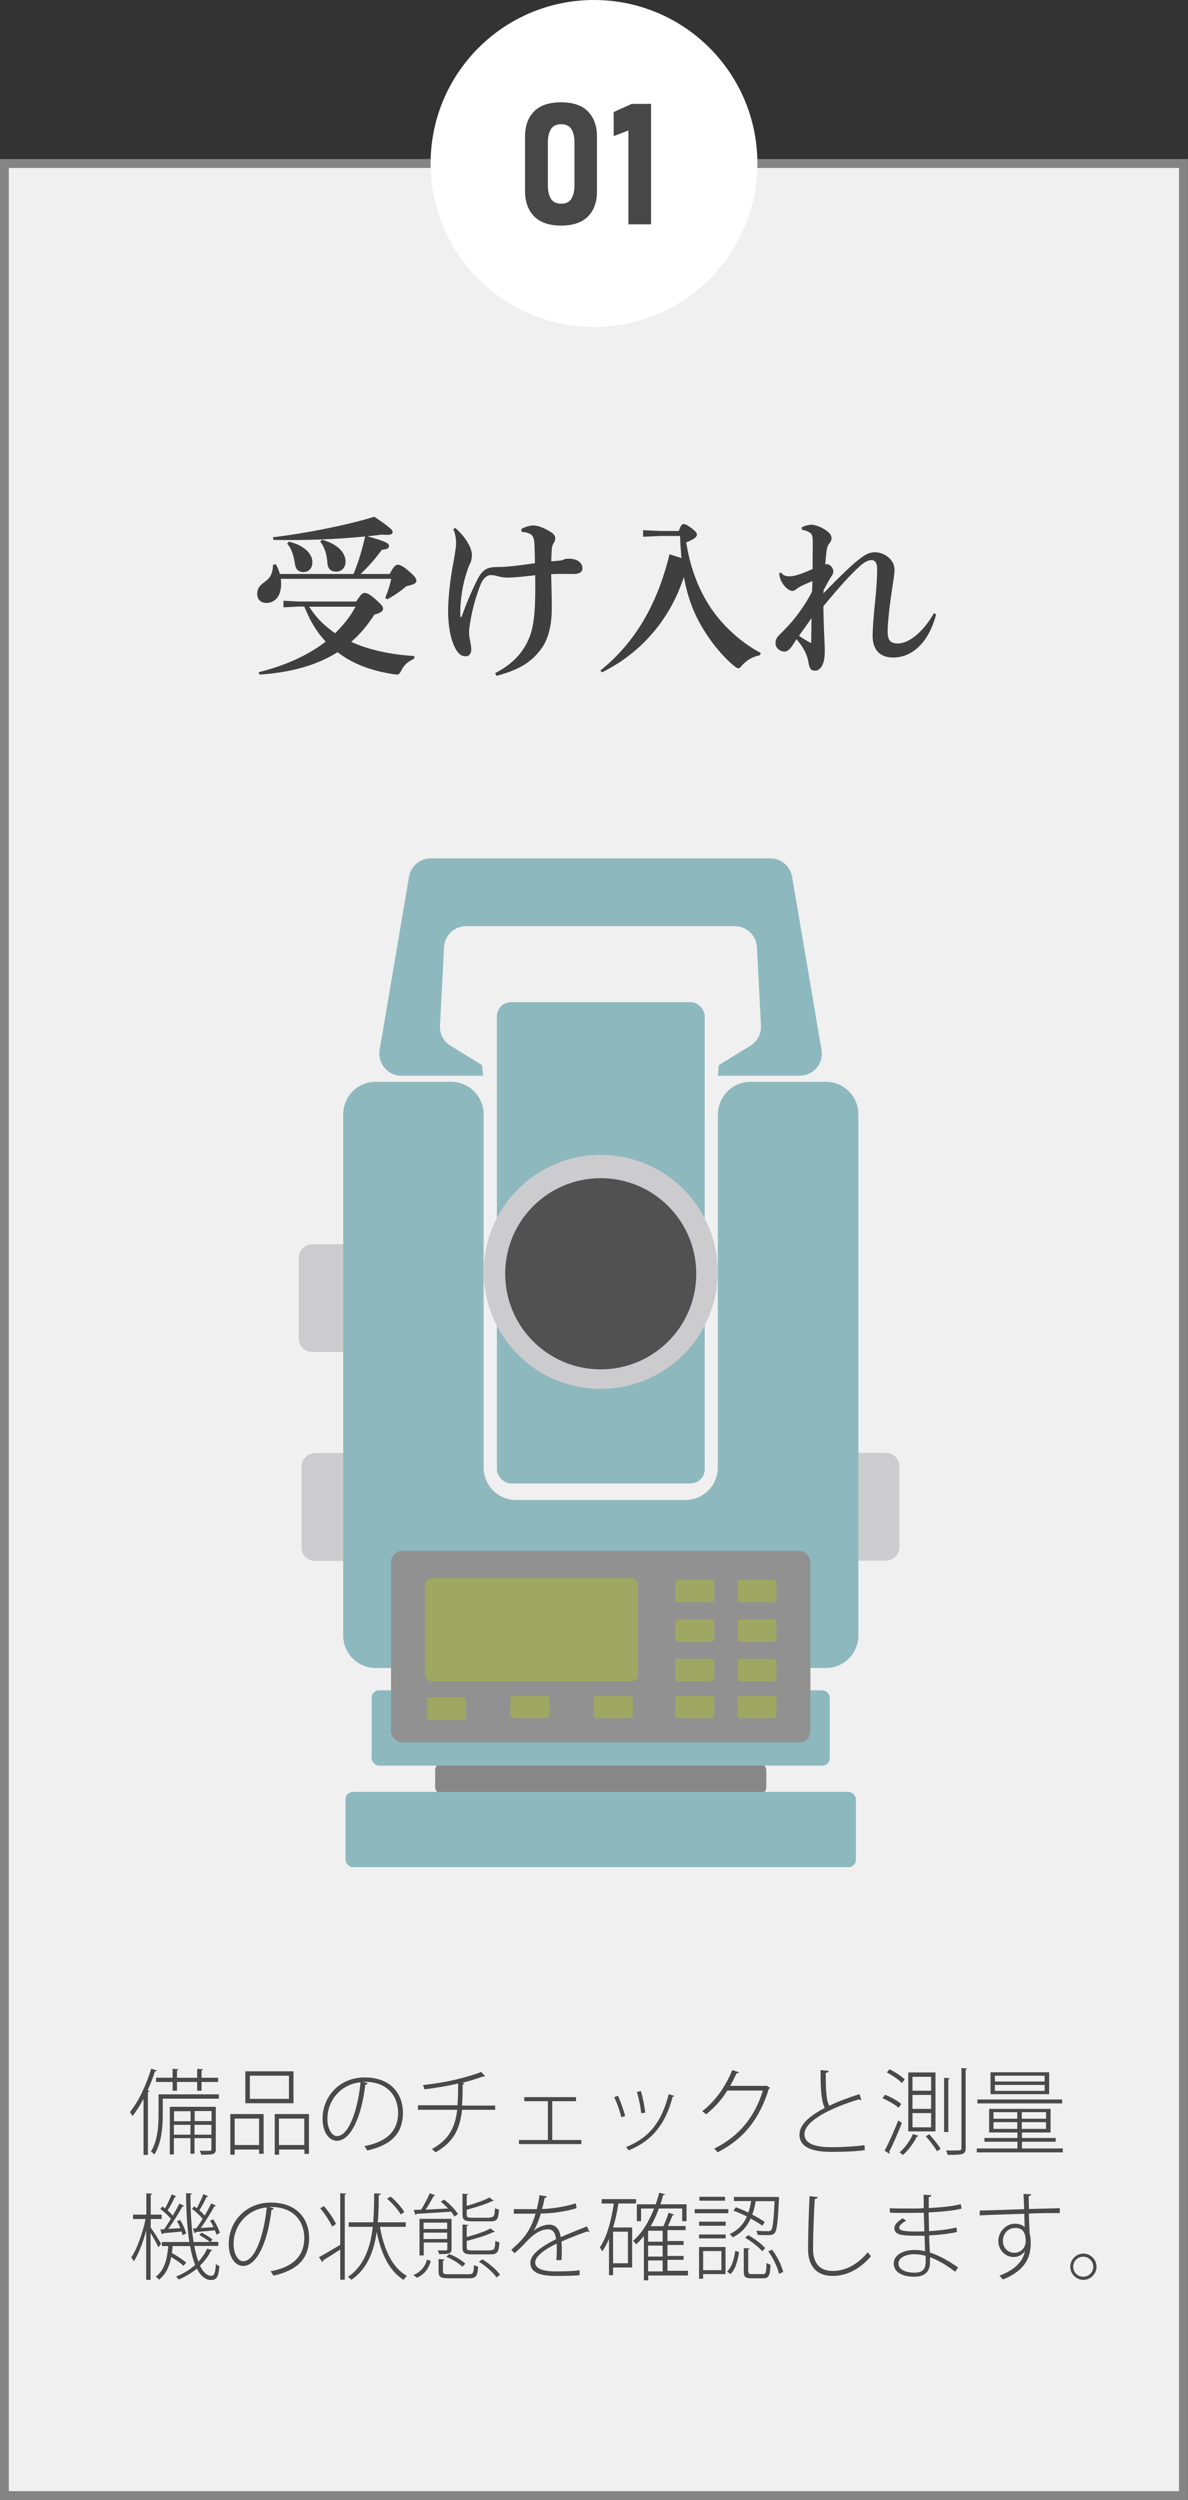 <?xml version="1.0" encoding="UTF-8"?><svg id="_レイヤー_2" xmlns="http://www.w3.org/2000/svg" viewBox="0 0 75.98 159.81"><rect x="0" y="0" width="75.98" height="159.81" fill="#333333" stroke="none"/><defs><style>.cls-1{fill:#3f3f3f;}.cls-1,.cls-2,.cls-3,.cls-4,.cls-5,.cls-6,.cls-7,.cls-8,.cls-9,.cls-10{stroke-width:0px;}.cls-2{fill:#919191;}.cls-3{fill:#474747;}.cls-4{fill:#494949;}.cls-5{fill:#fff;}.cls-6{fill:#515151;}.cls-7{fill:#878787;}.cls-11{fill:#f0f0f0;stroke:#848484;stroke-miterlimit:10;stroke-width:.57px;}.cls-8{fill:#9ea862;}.cls-9{fill:#ccccce;}.cls-10{fill:#8db8be;}</style></defs><g id="_レイヤー_1-2"><rect class="cls-11" x=".28" y="10.45" width="75.41" height="149.07"/><path class="cls-1" d="M17.96,36.99c.01.11.02.23.02.34,0,.83-.44,1.21-.94,1.21-.33,0-.59-.19-.59-.57,0-.34.15-.55.5-.79.36-.26.5-.57.51-1.08l.18-.03c.11.18.2.4.26.62h4.71c.32-.77.56-1.58.74-2.4-1.83.19-3.97.26-5.86.22l-.03-.17c2.08-.24,4.81-.79,6.48-1.31,1.02.69,1.17.85,1.17.97s-.08.19-.35.19c-.09,0-.21-.01-.34-.02-.3.04-.6.08-.92.11,1.27.35,1.38.47,1.38.62s-.13.21-.46.24c-.41.57-.89,1.12-1.36,1.55h1.86c.25-.47.37-.59.53-.59.14,0,.32.08.75.45.34.3.43.44.43.57s-.09.24-.64.35c-.42.36-.77.59-1.22.84l-.13-.1c.17-.41.29-.77.38-1.21h-7.02ZM22.78,38.46c.29-.47.41-.56.53-.56.13,0,.28.04.64.35.49.42.55.53.55.66,0,.17-.2.29-.55.37-.43.67-.91,1.25-1.49,1.75,1.21.55,2.62.81,4.05.91l-.03.17c-.41.19-.64.4-.81.74-.13.26-.18.3-.46.25-1.44-.21-2.65-.66-3.62-1.41-1.28.8-2.88,1.29-4.99,1.43l-.06-.15c1.78-.45,3.2-1.11,4.29-1.96-.32-.34-.59-.71-.83-1.12-.22-.36-.37-.74-.54-1.12h-.34l-.99.05v-.42l.99.05h3.66ZM18.47,34.62c.98.23,1.51.78,1.51,1.31,0,.38-.22.64-.58.64-.29,0-.48-.17-.53-.48-.08-.58-.25-1.08-.51-1.34l.11-.12ZM19.76,38.77c.21.31.41.59.67.86.3.32.64.59,1,.85.35-.34.67-.71.96-1.12.13-.19.24-.39.35-.58h-2.98ZM20.6,34.5c1.08.3,1.5.89,1.5,1.39,0,.37-.22.65-.61.65-.34,0-.53-.21-.55-.53-.03-.59-.2-1.07-.46-1.39l.12-.12Z"/><path class="cls-1" d="M31.65,43.04c1.04-.55,1.65-1.16,2.06-1.97.44-.88.55-1.82.52-4.3-.41.04-.77.09-1.16.12-.2.02-.45.03-.63.03s-.41-.03-.53-.07c-.24-.07-.38-.09-.54-.09-.2,0-.45.18-.62.57-.26.65-.5,1.44-.64,2.23-.05.3-.11.63-.11.81,0,.23.02.41.06.55.05.25.08.46.08.59,0,.24-.11.44-.36.44-.23,0-.43-.11-.62-.44-.37-.64-.5-1.58-.5-2.47,0-.76.12-1.92.31-2.94.08-.43.2-1.09.2-1.38,0-.18-.02-.54-.18-.89l.12-.09c.4.35.65.66.88,1.08.13.24.19.48.19.62,0,.21-.02.37-.1.55-.04.09-.11.22-.14.32-.3.83-.42,1.59-.47,2.16-.03.33-.04.68-.02.98l.07-.02c.3-.84.59-1.53.99-2.34.31-.64.61-.81,1.11-.84.19-.01.47,0,.91-.04.57-.05,1.12-.13,1.68-.21,0-.38-.01-.75-.03-1.19-.01-.25-.03-.44-.15-.58-.13-.15-.38-.22-.67-.23l-.02-.18c.21-.13.5-.22.72-.23.21-.01.58.05,1.17.42.17.1.28.24.28.38,0,.15-.03.23-.1.32-.04.07-.1.2-.11.3-.02.25-.04.54-.04.87.24-.02.39-.03.56-.05.1-.01.17-.03.25-.07s.19-.05.29-.05c.54,0,.89.24.89.63,0,.15-.1.35-.57.35-.23,0-.72-.02-1.43.01.01.48.04,1.4.04,2.15,0,1.09-.2,1.99-.7,2.66-.63.84-1.43,1.32-2.84,1.69l-.08-.17Z"/><path class="cls-1" d="M43.41,33.95c.14-.4.21-.45.31-.45s.21.04.48.24c.25.19.37.31.37.43,0,.13-.09.26-.68.5.25,1.62.77,2.93,1.46,4.02.7,1.11,1.91,2.32,3.31,3.05l-.08.15c-.42.07-.84.32-1.13.65-.1.12-.15.18-.23.18-.05,0-.12-.04-.23-.12-.98-.8-1.93-2.07-2.51-3.31-.35-.75-.58-1.54-.74-2.4-.18.5-.35.97-.59,1.44-.48.98-1.12,1.88-1.89,2.66-.5.51-1.06.96-1.64,1.35-.36.23-.74.44-1.12.64l-.1-.12c2.21-1.78,3.63-4.2,4.42-7.43l.76.24c-.04-.47-.07-.94-.09-1.41h-1.26l-1.1.05v-.42l1.1.05h1.18Z"/><path class="cls-1" d="M59.87,39.28c-.43,1.65-1.42,2.73-2.72,2.75-.88.01-1.34-.5-1.34-1.39,0-.37.04-1.04.15-2.11.09-.86.14-1.53.14-2.15,0-.46-.18-.58-.36-.58-.22,0-.5.15-.77.41-.61.56-1.17,1.17-2.31,2.54.01,1.27.09,2.4.09,2.85s-.05.77-.21,1.01c-.11.17-.23.26-.42.26-.26,0-.35-.13-.42-.56-.07-.44-.29-.91-.76-1.45-.12.18-.26.42-.36.54-.14.17-.28.25-.4.25-.3,0-.58-.23-.58-.54,0-.24.09-.36.25-.53.21-.22.44-.44.68-.71.53-.6,1.01-1.3,1.4-2.04.02-.23.02-.46.03-.69-.5.22-.81.34-.98.48-.13.11-.21.15-.3.15-.12,0-.27-.07-.44-.24-.23-.26-.36-.46-.41-.89l.12-.04c.15.2.33.24.55.24.29,0,.75-.14,1.47-.47,0-.55.01-1.25.01-1.74,0-.28-.02-.48-.18-.58-.13-.09-.29-.15-.51-.19l-.02-.15c.25-.12.47-.17.63-.17.21,0,.63.13,1,.41.22.17.28.32.28.45s-.05.23-.14.34c-.08.1-.14.24-.16.36-.03.23-.06.45-.1.98.03-.02.08-.02.11-.02.05,0,.12.02.21.09.15.11.2.29.2.36,0,.1-.03.2-.15.37-.12.18-.25.42-.47.83l-.02.22c1.2-1.24,1.98-1.97,2.44-2.3.31-.22.54-.33.87-.33.53,0,1.24.43,1.24,1.12,0,.24-.05.53-.12.99-.17,1.13-.32,2.29-.32,2.97,0,.54.18.76.68.75.64-.01,1.57-.67,2.28-1.94l.13.08ZM51.88,41.08c.01-.41.01-.97.02-1.57-.23.35-.57.8-.8,1.13.21.15.51.33.74.45h.04Z"/><path class="cls-4" d="M9.18,134.16c-.22.41-.46.79-.71,1.11-.03-.07-.11-.2-.16-.27.53-.64,1.04-1.7,1.36-2.77l.37.12s-.07.06-.13.05c-.13.41-.29.83-.47,1.22l.13.04s-.04.05-.11.06v4.02h-.28v-3.58ZM14,133.88v.27h-3.59v1.03c0,.75-.07,1.8-.54,2.54-.04-.06-.15-.15-.22-.19.44-.7.49-1.66.49-2.36v-1.3h3.87ZM9.98,132.81h1.06v-.57l.38.03s-.03.06-.1.07v.47h1.29v-.57l.38.03s-.03.06-.1.07v.47h1.06v.27h-1.06v.56h-.28v-.56h-1.29v.56h-.28v-.56h-1.06v-.27ZM13.8,134.69v2.7c0,.17-.04.25-.17.29-.13.05-.37.05-.76.05-.01-.07-.05-.17-.1-.25.32,0,.58,0,.65,0,.08,0,.1-.03.1-.1v-.71h-1.08v1h-.26v-1h-1.06v1.04h-.26v-3.04h2.94ZM12.19,134.95h-1.06v.64h1.06v-.64ZM11.12,136.45h1.06v-.63h-1.06v.63ZM13.53,135.58v-.64h-1.08v.64h1.08ZM12.44,136.45h1.08v-.63h-1.08v.63Z"/><path class="cls-4" d="M14.73,137.73v-2.6h2.13v2.54h-.29v-.27h-1.56v.33h-.28ZM16.57,135.42h-1.56v1.69h1.56v-1.69ZM18.77,132.4v2.04h-3.08v-2.04h3.08ZM18.48,134.16v-1.48h-2.5v1.48h2.5ZM17.56,135.13h2.2v2.55h-.29v-.28h-1.62v.33h-.28v-2.6ZM17.84,137.11h1.62v-1.69h-1.62v1.69Z"/><path class="cls-4" d="M23.5,133.17c-.02.05-.06.09-.14.09-.2,1.8-.84,3.58-1.82,3.58-.45,0-.91-.49-.91-1.41,0-1.41,1.08-2.64,2.69-2.64,1.75,0,2.45,1.13,2.45,2.25,0,1.43-.86,2.1-2.28,2.42-.04-.07-.12-.19-.18-.28,1.39-.26,2.15-.94,2.15-2.13,0-1-.62-1.98-2.13-1.98-.05,0-.1,0-.14,0l.31.08ZM23.06,133.1c-1.31.13-2.12,1.21-2.12,2.33,0,.69.31,1.11.61,1.11.77,0,1.34-1.71,1.51-3.44Z"/><path class="cls-4" d="M31.7,134.86h-2.15c-.13,1.18-.51,2.06-1.7,2.72-.05-.07-.16-.16-.23-.21,1.11-.61,1.49-1.4,1.62-2.51h-2.51v-.29h2.53c.03-.42.04-.87.04-1.39-.64.15-1.47.29-2.15.37-.02-.09-.06-.18-.1-.27.86-.1,1.63-.23,2.29-.4.6-.15,1.15-.32,1.44-.44l.25.28s-.04.01-.07.01c-.02,0-.04,0-.07,0-.33.12-.86.29-1.36.41l.18.02s-.05.08-.12.09c0,.49-.01.93-.04,1.34h2.12v.29Z"/><path class="cls-4" d="M36.84,134.05v.26h-1.52v2.48h1.86v.26h-3.99v-.26h1.85v-2.48h-1.51v-.26h3.3Z"/><path class="cls-4" d="M39.52,133.96c.18.38.38.96.46,1.3l-.25.07c-.07-.34-.26-.89-.45-1.28l.25-.09ZM43.13,133.98s-.05.05-.11.05c-.46,1.75-1.32,2.82-2.81,3.42-.04-.05-.12-.16-.17-.21,1.48-.59,2.27-1.59,2.73-3.38l.36.11ZM40.99,133.67c.13.41.23.99.28,1.37l-.26.04c-.04-.37-.14-.93-.28-1.36l.26-.06Z"/><path class="cls-4" d="M49.25,133.45s-.05.06-.08.08c-.61,1.94-1.61,3.2-3.28,4.05-.05-.08-.13-.17-.21-.24,1.6-.79,2.6-2.04,3.11-3.71h-2.27c-.36.58-.82,1.09-1.36,1.52-.07-.06-.16-.14-.25-.2.83-.64,1.49-1.56,1.92-2.63l.43.14c-.02.05-.08.07-.16.07-.12.28-.26.55-.4.8h2.25l.06-.02.24.14Z"/><path class="cls-4" d="M55.1,134.23s-.03,0-.05,0c-.04,0-.08-.01-.12-.04-1.77.54-3.48,1.37-3.48,2.23,0,.62.71.83,1.75.83.73,0,1.52-.05,2.09-.13l.02.32c-.57.08-1.37.11-2.11.11-1.2,0-2.06-.26-2.07-1.1,0-.65.67-1.22,1.62-1.71-.19-.34-.28-1.05-.27-2.42l.52.05c-.01.07-.07.12-.19.13,0,1.13.04,1.79.23,2.1.58-.28,1.25-.53,1.93-.74l.12.37Z"/><path class="cls-4" d="M57.47,134.73c-.22-.19-.66-.46-1.03-.61l.16-.22c.38.14.82.39,1.04.59l-.17.24ZM56.57,137.48c.26-.47.62-1.28.88-1.94l.23.16c-.24.62-.57,1.39-.81,1.84.02.03.03.06.03.08,0,.02,0,.04-.01.05l-.32-.2ZM57.68,133.15c-.2-.22-.62-.5-.96-.68l.17-.2c.35.17.77.44.97.65l-.18.24ZM58.76,136.52s-.05.05-.12.05c-.21.43-.56.89-.89,1.18-.05-.05-.15-.13-.22-.17.32-.26.66-.72.86-1.17l.37.12ZM58.09,132.47h1.74v3.77h-1.74v-3.77ZM58.36,132.75v.89h1.19v-.89h-1.19ZM58.36,133.91v.89h1.19v-.89h-1.19ZM58.36,135.07v.91h1.19v-.91h-1.19ZM59.93,137.51c-.14-.25-.46-.67-.72-.96l.22-.13c.26.29.58.69.73.93l-.23.16ZM60.38,132.82l.37.02s-.04.07-.1.07v3.37h-.27v-3.47ZM61.48,132.19l.38.03s-.04.06-.1.07v5.02c0,.43-.22.43-1.15.43-.02-.08-.06-.2-.1-.28.17,0,.32,0,.46,0,.47,0,.52,0,.52-.14v-5.13Z"/><path class="cls-4" d="M65.35,137.33h2.62v.25h-5.5v-.25h2.6v-.43h-2.11v-.24h2.11v-.35h-1.81v-1.51h3.93v1.51h-1.83v.35h2.16v.24h-2.16v.43ZM67.93,134.2v.25h-5.42v-.25h5.42ZM67.1,132.46v1.4h-3.75v-1.4h3.75ZM63.54,135.01v.42h1.52v-.42h-1.52ZM63.54,136.08h1.52v-.43h-1.52v.43ZM66.81,133.05v-.37h-3.18v.37h3.18ZM66.81,133.65v-.38h-3.18v.38h3.18ZM66.9,135.43v-.42h-1.55v.42h1.55ZM66.9,136.08v-.43h-1.55v.43h1.55Z"/><path class="cls-4" d="M9.63,142.37c.16.22.58.88.67,1.05l-.17.23c-.08-.19-.32-.62-.5-.92v3h-.28v-3.16c-.2.76-.49,1.52-.79,1.97-.04-.08-.12-.19-.17-.24.37-.53.74-1.58.92-2.46h-.8v-.28h.85v-1.36l.38.02s-.03.07-.1.07v1.27h.7v.28h-.7v.55ZM12.43,143.57c.07.38.16.72.26,1,.23-.26.43-.54.56-.84l.33.11s-.04.05-.1.05c-.16.34-.4.65-.69.93.2.41.44.65.72.65.19,0,.26-.17.3-.76.05.06.16.12.22.14-.05.68-.17.89-.53.89s-.68-.27-.91-.73c-.33.28-.72.51-1.16.7-.03-.05-.11-.14-.17-.19.47-.19.88-.44,1.22-.74-.13-.34-.24-.74-.32-1.21h-1.12c-.01.14-.02.29-.05.44.33.18.72.44.92.62l-.17.2c-.17-.16-.49-.38-.79-.56-.11.58-.33,1.11-.79,1.45-.04-.07-.13-.16-.2-.19.56-.41.74-1.16.8-1.96h-.41v-.26h1.76c-.14-.89-.2-1.96-.21-3.12l.38.02s-.03.07-.1.08c0,1.13.07,2.18.2,3.02h1.04c-.16-.14-.44-.32-.67-.44l.14-.16c.25.12.55.31.7.44l-.13.15h.5v.26h-1.54ZM10.27,142.5h.22c.14-.19.29-.43.44-.67-.16-.2-.43-.45-.68-.63l.14-.16c.05.04.11.08.17.12.15-.27.32-.64.42-.9l.3.14s-.05.05-.1.04c-.11.24-.3.61-.46.85.13.11.25.23.33.34.16-.28.31-.55.43-.78l.3.15s-.05.04-.11.04c-.23.41-.59,1-.91,1.43.24-.01.5-.03.78-.05-.07-.15-.14-.31-.22-.44l.2-.08c.17.28.34.64.38.87l-.22.1c-.02-.07-.04-.15-.07-.23-.46.05-.88.08-1.18.11,0,.04-.04.06-.07.07l-.11-.32ZM12.34,142.44h.21c.13-.17.27-.38.41-.61-.16-.2-.43-.46-.68-.64l.14-.16c.05.04.11.08.17.12.14-.26.32-.64.42-.9l.31.14s-.05.05-.11.04c-.11.24-.29.6-.46.85.13.11.25.23.34.34.16-.27.31-.55.42-.78l.31.15s-.05.04-.11.04c-.22.4-.56.96-.87,1.38.25-.01.53-.03.82-.05-.07-.14-.14-.29-.23-.41l.21-.09c.18.28.36.64.42.87l-.22.11c-.02-.08-.05-.18-.1-.28-.47.05-.91.09-1.21.11,0,.04-.04.07-.08.08l-.11-.32Z"/><path class="cls-4" d="M17.5,141.17c-.02.05-.06.09-.14.09-.2,1.8-.84,3.58-1.82,3.58-.45,0-.91-.49-.91-1.41,0-1.41,1.08-2.64,2.69-2.64,1.75,0,2.45,1.13,2.45,2.25,0,1.43-.86,2.1-2.28,2.42-.04-.07-.12-.19-.18-.28,1.39-.26,2.15-.94,2.15-2.13,0-1-.62-1.98-2.13-1.98-.05,0-.1,0-.14,0l.31.08ZM17.06,141.1c-1.31.13-2.12,1.21-2.12,2.33,0,.69.31,1.11.61,1.11.77,0,1.34-1.71,1.51-3.44Z"/><path class="cls-4" d="M20.4,144.28c.35-.19.86-.49,1.36-.79v-3.3l.39.03s-.03.07-.1.07v5.43h-.29v-1.93c-.41.27-.83.53-1.1.7,0,.04-.02.08-.05.11l-.21-.32ZM20.71,141.01c.31.35.64.83.78,1.15-.17.12-.21.14-.25.16-.14-.32-.46-.81-.76-1.17l.23-.13ZM25.96,142.34h-1.66c.25,1.44.79,2.62,1.73,3.14-.07.05-.16.17-.22.25-.91-.56-1.43-1.66-1.72-3.06h0c-.17,1.21-.59,2.36-1.62,3.06-.05-.07-.15-.14-.22-.19,1.05-.7,1.45-1.93,1.59-3.2h-1.54v-.29h1.57c.05-.64.06-1.27.06-1.85l.43.02c0,.05-.05.08-.14.1,0,.53,0,1.13-.06,1.73h1.79v.29ZM24.98,140.4c.34.29.71.7.88.99l-.23.16c-.16-.29-.53-.71-.88-1.01l.23-.13Z"/><path class="cls-4" d="M27.56,144.51c-.14.46-.38.87-.9,1.08l-.22-.17c.48-.19.75-.55.87-.98l.25.08ZM29.05,141.66c-.05-.08-.12-.19-.2-.29-.83.06-1.69.11-2.21.14,0,.04-.04.07-.07.07l-.11-.32.47-.02c.2-.29.43-.75.56-1.05l.35.14s-.05.05-.11.05c-.13.25-.32.58-.51.86.44-.02.94-.05,1.44-.07-.15-.16-.31-.31-.47-.44l.21-.13c.35.26.73.65.89.93l-.23.15ZM28.88,141.83v1.94c0,.31-.2.31-.79.31-.02-.07-.06-.16-.1-.23.13,0,.25,0,.34,0,.25,0,.28,0,.28-.08v-.43h-1.51v.83h-.27v-2.34h2.06ZM28.6,142.07h-1.51v.41h1.51v-.41ZM27.09,143.12h1.51v-.41h-1.51v.41ZM28.34,145.21c0,.14.06.16.4.16h1.24c.27,0,.31-.06.34-.59.07.05.19.09.26.1-.04.62-.14.75-.57.75h-1.28c-.54,0-.68-.07-.68-.43v-.8l.39.03s-.04.07-.11.07v.7ZM29.57,144.89c-.22-.22-.65-.48-1.03-.64l.19-.17c.38.14.81.4,1.03.62l-.19.19ZM31.35,141.73c.24,0,.28-.07.31-.59.07.05.17.08.25.1-.03.61-.12.75-.53.75h-1.16c-.5,0-.64-.08-.64-.44v-1.33l.38.03s-.04.06-.11.07v.68c.55-.16,1.13-.35,1.45-.54l.28.22s-.03.02-.11.02c-.38.19-1.04.39-1.62.55v.32c0,.15.05.19.36.19h1.13ZM31.37,143.83c.25,0,.29-.08.31-.6.07.05.19.09.26.11-.04.61-.13.76-.55.76h-1.17c-.5,0-.64-.08-.64-.45v-1.46l.38.03s-.04.06-.11.07v.7c.56-.15,1.18-.35,1.52-.55l.28.22s-.04.02-.06.02c-.01,0-.03,0-.05,0-.4.2-1.08.4-1.69.56v.42c0,.16.05.19.37.19h1.15ZM31.76,145.58c-.22-.32-.69-.74-1.13-1.01l.22-.15c.44.26.92.67,1.13.99l-.23.17Z"/><path class="cls-4" d="M34.11,142.61c.28-.25.7-.41,1.01-.41.43,0,.68.31.74.8.52-.23,1.18-.49,1.68-.69l.16.36s-.02,0-.03,0c-.04,0-.07-.02-.1-.04-.46.16-1.14.42-1.66.65.01.14.02.31.02.5,0,.2,0,.44-.02.69h-.33c.02-.2.03-.49.03-.74,0-.12,0-.23-.01-.32-.74.36-1.37.8-1.37,1.21,0,.37.44.57,1.33.57.59,0,1.12-.02,1.51-.07v.31c-.37.04-.92.05-1.51.05-1.16,0-1.64-.28-1.64-.85,0-.54.73-1.04,1.64-1.5-.04-.44-.23-.63-.5-.63-.45,0-.92.26-1.48.88-.17.19-.41.42-.67.65l-.21-.22c.64-.58,1.19-1.06,1.55-2.31h-.37s-1.02,0-1.02,0v-.29c.38,0,.79,0,1.03,0h.44c.07-.29.13-.55.17-.89l.47.07c-.01.06-.05.1-.14.1-.04.26-.1.48-.16.71.38,0,1.33-.1,2.15-.36l.06.31c-.82.25-1.75.34-2.29.34-.15.5-.32.89-.47,1.12h0Z"/><path class="cls-4" d="M39.55,140.86c-.08.53-.19,1.04-.34,1.52h1.22v2.56h-1.22v.49h-.26v-2.32c-.13.3-.27.57-.43.8-.03-.07-.11-.19-.16-.25.44-.63.73-1.68.9-2.81h-.78v-.28h2.2v.28h-1.13ZM40.16,142.65h-.95v2.02h.95v-2.02ZM44,145.19v.26h-2.54v.31h-.28v-2.83c-.16.2-.32.38-.5.53-.04-.07-.13-.17-.19-.23.56-.47,1.01-1.21,1.34-2.06h-.83v.81h-.27v-1.08h1.21c.08-.24.16-.49.22-.74l.38.1s-.05.06-.13.06c-.05.2-.11.39-.17.58h1.67v1.08h-.28v-.81h-1.49c-.15.41-.32.79-.53,1.13h.82c.12-.26.26-.62.33-.86l.36.12s-.05.05-.11.05c-.07.19-.19.46-.29.68h1.13v.26h-1.16v.7h1.03v.25h-1.03v.7h1.03v.25h-1.03v.7h1.33ZM42.38,143.29v-.7h-.93v.7h.93ZM42.38,144.24v-.7h-.93v.7h.93ZM41.45,144.49v.7h.93v-.7h-.93Z"/><path class="cls-4" d="M46.58,141.21v.26h-2.15v-.26h2.15ZM44.71,142.27v-.26h1.7v.26h-1.7ZM44.71,143.08v-.25h1.7v.25h-1.7ZM46.4,143.63v1.73h-1.43v.3h-.26v-2.03h1.7ZM46.37,140.42v.25h-1.64v-.25h1.64ZM46.14,143.89h-1.17v1.22h1.17v-1.22ZM47.27,143.94c-.08.52-.21,1.09-.55,1.42l-.22-.16c.31-.29.46-.83.52-1.32l.25.07ZM48.33,140.7c-.05.28-.11.58-.22.86.32.16.6.33.8.47l-.15.24c-.19-.14-.46-.3-.75-.46-.22.48-.56.92-1.15,1.2-.04-.06-.13-.16-.19-.21.55-.25.89-.65,1.1-1.12-.28-.14-.58-.27-.86-.37l.15-.22c.26.09.54.21.8.34.09-.25.14-.5.18-.74h-1.1v-.26h2.59c.13,0,.15,0,.29.01,0,.03,0,.07,0,.1-.07,1.5-.13,2.02-.27,2.19-.12.14-.27.14-.48.14-.16,0-.39,0-.62-.02,0-.08-.04-.19-.08-.26.34.03.65.03.77.03.08,0,.13-.02.17-.06.11-.12.17-.59.23-1.86h-1.2ZM47.87,145.2c0,.14.03.16.23.16h.7c.18,0,.21-.08.22-.71.07.05.19.09.26.11-.03.7-.11.87-.46.87h-.76c-.39,0-.49-.08-.49-.43v-1.5l.38.02s-.03.07-.1.07v1.4ZM48.74,143.89c-.22-.26-.68-.62-1.08-.85l.19-.17c.4.22.87.57,1.09.83l-.19.2ZM49.82,145.33c-.09-.4-.37-1-.69-1.43l.25-.1c.34.44.62,1.03.71,1.43l-.27.11Z"/><path class="cls-4" d="M52.3,140.44c-.01.07-.07.11-.19.12-.05.67-.11,2.32-.11,3.2,0,.94.46,1.4,1.26,1.4s1.55-.38,2.24-1.19c.05.07.15.2.21.24-.69.82-1.56,1.27-2.45,1.27-1.01,0-1.58-.6-1.58-1.72,0-.74.05-2.64.1-3.38l.52.06Z"/><path class="cls-4" d="M56.92,141.15c.37.02.85.02,1.24.02.3,0,.64,0,.92-.02,0-.29-.01-.65-.01-.86l.49.03c0,.07-.05.1-.16.12,0,.19,0,.48,0,.7.73-.04,1.45-.1,2.05-.25l.05.29c-.61.14-1.33.2-2.11.24.01.4.02.8.03,1.2.6-.04,1.23-.11,1.75-.24l.04.29c-.53.12-1.18.19-1.79.22l.05,1.09c.55.18,1.16.5,1.81.96l-.19.27c-.6-.46-1.15-.76-1.61-.93,0,.11,0,.23,0,.32,0,.6-.33.93-1.01.93-.76,0-1.31-.29-1.31-.85s.65-.86,1.3-.86c.22,0,.45.01.7.08,0-.28-.02-.63-.03-.99-.2,0-.43,0-.62,0-.87,0-1.31-.08-1.31-.48,0-.22.17-.4.53-.64l.22.16c-.29.17-.44.31-.44.44,0,.2.34.24,1,.25.18,0,.41,0,.61-.01l-.04-1.19c-.49.01-.71.01-1.33.01-.29,0-.61,0-.84-.02v-.29ZM59.19,144.19c-.26-.07-.5-.1-.72-.1-.48,0-1.01.2-1.01.59s.46.59,1.03.59c.52,0,.71-.23.71-.7v-.38Z"/><path class="cls-4" d="M62.65,141.3c.78-.02,2.12-.06,2.85-.09,0-.15-.03-.88-.04-.97l.49.02c0,.05-.05.1-.16.12,0,.19.01.52.02.82.72-.02,1.48-.04,1.97-.05v.31c-.53,0-1.26,0-1.97.03,0,.26,0,.52.02.68,0,.2.02.4.02.61.04.1.07.26.07.62,0,.86-.32,1.72-1.78,2.31-.05-.07-.15-.18-.22-.25,1.01-.37,1.51-.93,1.63-1.57h0c-.14.22-.39.38-.72.38-.53,0-.98-.44-.98-1.03s.5-1.1,1.06-1.1c.25,0,.5.08.62.22,0-.03,0-.06,0-.08-.01-.13-.01-.45-.02-.77-.94.02-2.31.07-2.85.1v-.3ZM65.6,143.26c0-.61-.23-.85-.67-.85-.46,0-.79.37-.79.83s.34.76.73.76c.47,0,.73-.38.73-.74Z"/><path class="cls-4" d="M70.13,144.89c0,.46-.38.84-.84.84s-.84-.38-.84-.84.38-.84.84-.84.84.39.84.84ZM69.92,144.89c0-.35-.28-.64-.64-.64s-.64.28-.64.64.28.64.64.64.64-.29.64-.64Z"/><circle class="cls-5" cx="37.99" cy="10.45" r="10.45"/><path class="cls-3" d="M35.89,14.42c-.77,0-1.34-.2-1.73-.59-.38-.39-.58-.93-.58-1.6v-3.5c0-.68.19-1.22.58-1.61s.96-.58,1.72-.58,1.34.19,1.72.58.58.92.58,1.61v3.5c0,.68-.19,1.22-.58,1.61s-.96.58-1.72.58ZM35.89,13.02c.3,0,.52-.1.65-.31.13-.21.2-.49.2-.85v-2.76c0-.36-.07-.65-.2-.85-.13-.21-.35-.31-.65-.31s-.52.1-.65.31c-.13.21-.2.49-.2.85v2.76c0,.36.07.64.2.85.13.21.35.31.65.31Z"/><path class="cls-3" d="M41.64,6.63v7.71h-1.45v-6l-.94.36v-1.54l1.15-.52h1.24Z"/><path class="cls-9" d="M19.96,79.53h2.02v6.89h-2.02c-.47,0-.85-.38-.85-.85v-5.18c0-.47.38-.85.85-.85Z"/><path class="cls-9" d="M55.5,92.88h2.02v6.89h-2.02c-.47,0-.85-.38-.85-.85v-5.18c0-.47.38-.85.85-.85Z" transform="translate(112.17 192.64) rotate(180)"/><path class="cls-9" d="M20.14,92.88h2.02v6.89h-2.02c-.47,0-.85-.38-.85-.85v-5.18c0-.47.38-.85.85-.85Z"/><rect class="cls-7" x="27.83" y="112.68" width="21.18" height="2.03" rx=".47" ry=".47"/><rect class="cls-10" x="23.77" y="108.05" width="29.3" height="4.81" rx=".47" ry=".47"/><rect class="cls-10" x="22.1" y="114.54" width="32.64" height="4.81" rx=".47" ry=".47"/><path class="cls-10" d="M45.91,71.23v22.57c0,1.15-.93,2.08-2.08,2.08h-10.82c-1.15,0-2.08-.93-2.08-2.08v-22.57c0-1.15-.93-2.08-2.08-2.08h-4.82c-1.15,0-2.08.93-2.08,2.08v33.31c0,1.15.93,2.08,2.08,2.08h28.79c1.15,0,2.08-.93,2.08-2.08v-33.31c0-1.15-.93-2.08-2.08-2.08h-4.82c-1.15,0-2.08.93-2.08,2.08Z"/><rect class="cls-10" x="31.78" y="64.06" width="13.29" height="30.76" rx=".9" ry=".9"/><path class="cls-10" d="M45.92,68.76h5.23c.87,0,1.54-.79,1.39-1.65l-1.88-11.07c-.12-.68-.7-1.17-1.39-1.17h-21.72c-.69,0-1.28.5-1.39,1.17l-1.88,11.07c-.15.86.52,1.65,1.39,1.65h5.23l-.07-.68-2.02-1.24c-.44-.27-.7-.76-.67-1.28l.26-5.02c.04-.75.66-1.34,1.41-1.34h17.19c.75,0,1.37.59,1.41,1.34l.26,5.02c.03.52-.23,1.01-.67,1.28l-2.02,1.24-.07.68Z"/><circle class="cls-9" cx="38.42" cy="81.3" r="7.48"/><circle class="cls-6" cx="38.42" cy="81.42" r="6.11"/><rect class="cls-2" x="25.01" y="99.13" width="26.82" height="12.25" rx=".72" ry=".72"/><rect class="cls-8" x="27.18" y="100.88" width="13.63" height="6.59" rx=".44" ry=".44"/><rect class="cls-8" x="43.18" y="100.98" width="2.5" height="1.44" rx=".17" ry=".17"/><rect class="cls-8" x="47.16" y="100.98" width="2.5" height="1.44" rx=".17" ry=".17"/><rect class="cls-8" x="43.18" y="103.51" width="2.5" height="1.44" rx=".17" ry=".17"/><rect class="cls-8" x="47.16" y="103.51" width="2.5" height="1.44" rx=".17" ry=".17"/><rect class="cls-8" x="43.18" y="106.03" width="2.5" height="1.44" rx=".17" ry=".17"/><rect class="cls-8" x="47.16" y="106.03" width="2.5" height="1.44" rx=".17" ry=".17"/><rect class="cls-8" x="43.18" y="108.39" width="2.5" height="1.44" rx=".17" ry=".17"/><rect class="cls-8" x="47.16" y="108.39" width="2.5" height="1.44" rx=".17" ry=".17"/><rect class="cls-8" x="32.64" y="108.39" width="2.5" height="1.44" rx=".17" ry=".17"/><rect class="cls-8" x="27.31" y="108.5" width="2.5" height="1.44" rx=".17" ry=".17"/><rect class="cls-8" x="37.97" y="108.39" width="2.5" height="1.44" rx=".17" ry=".17"/></g></svg>